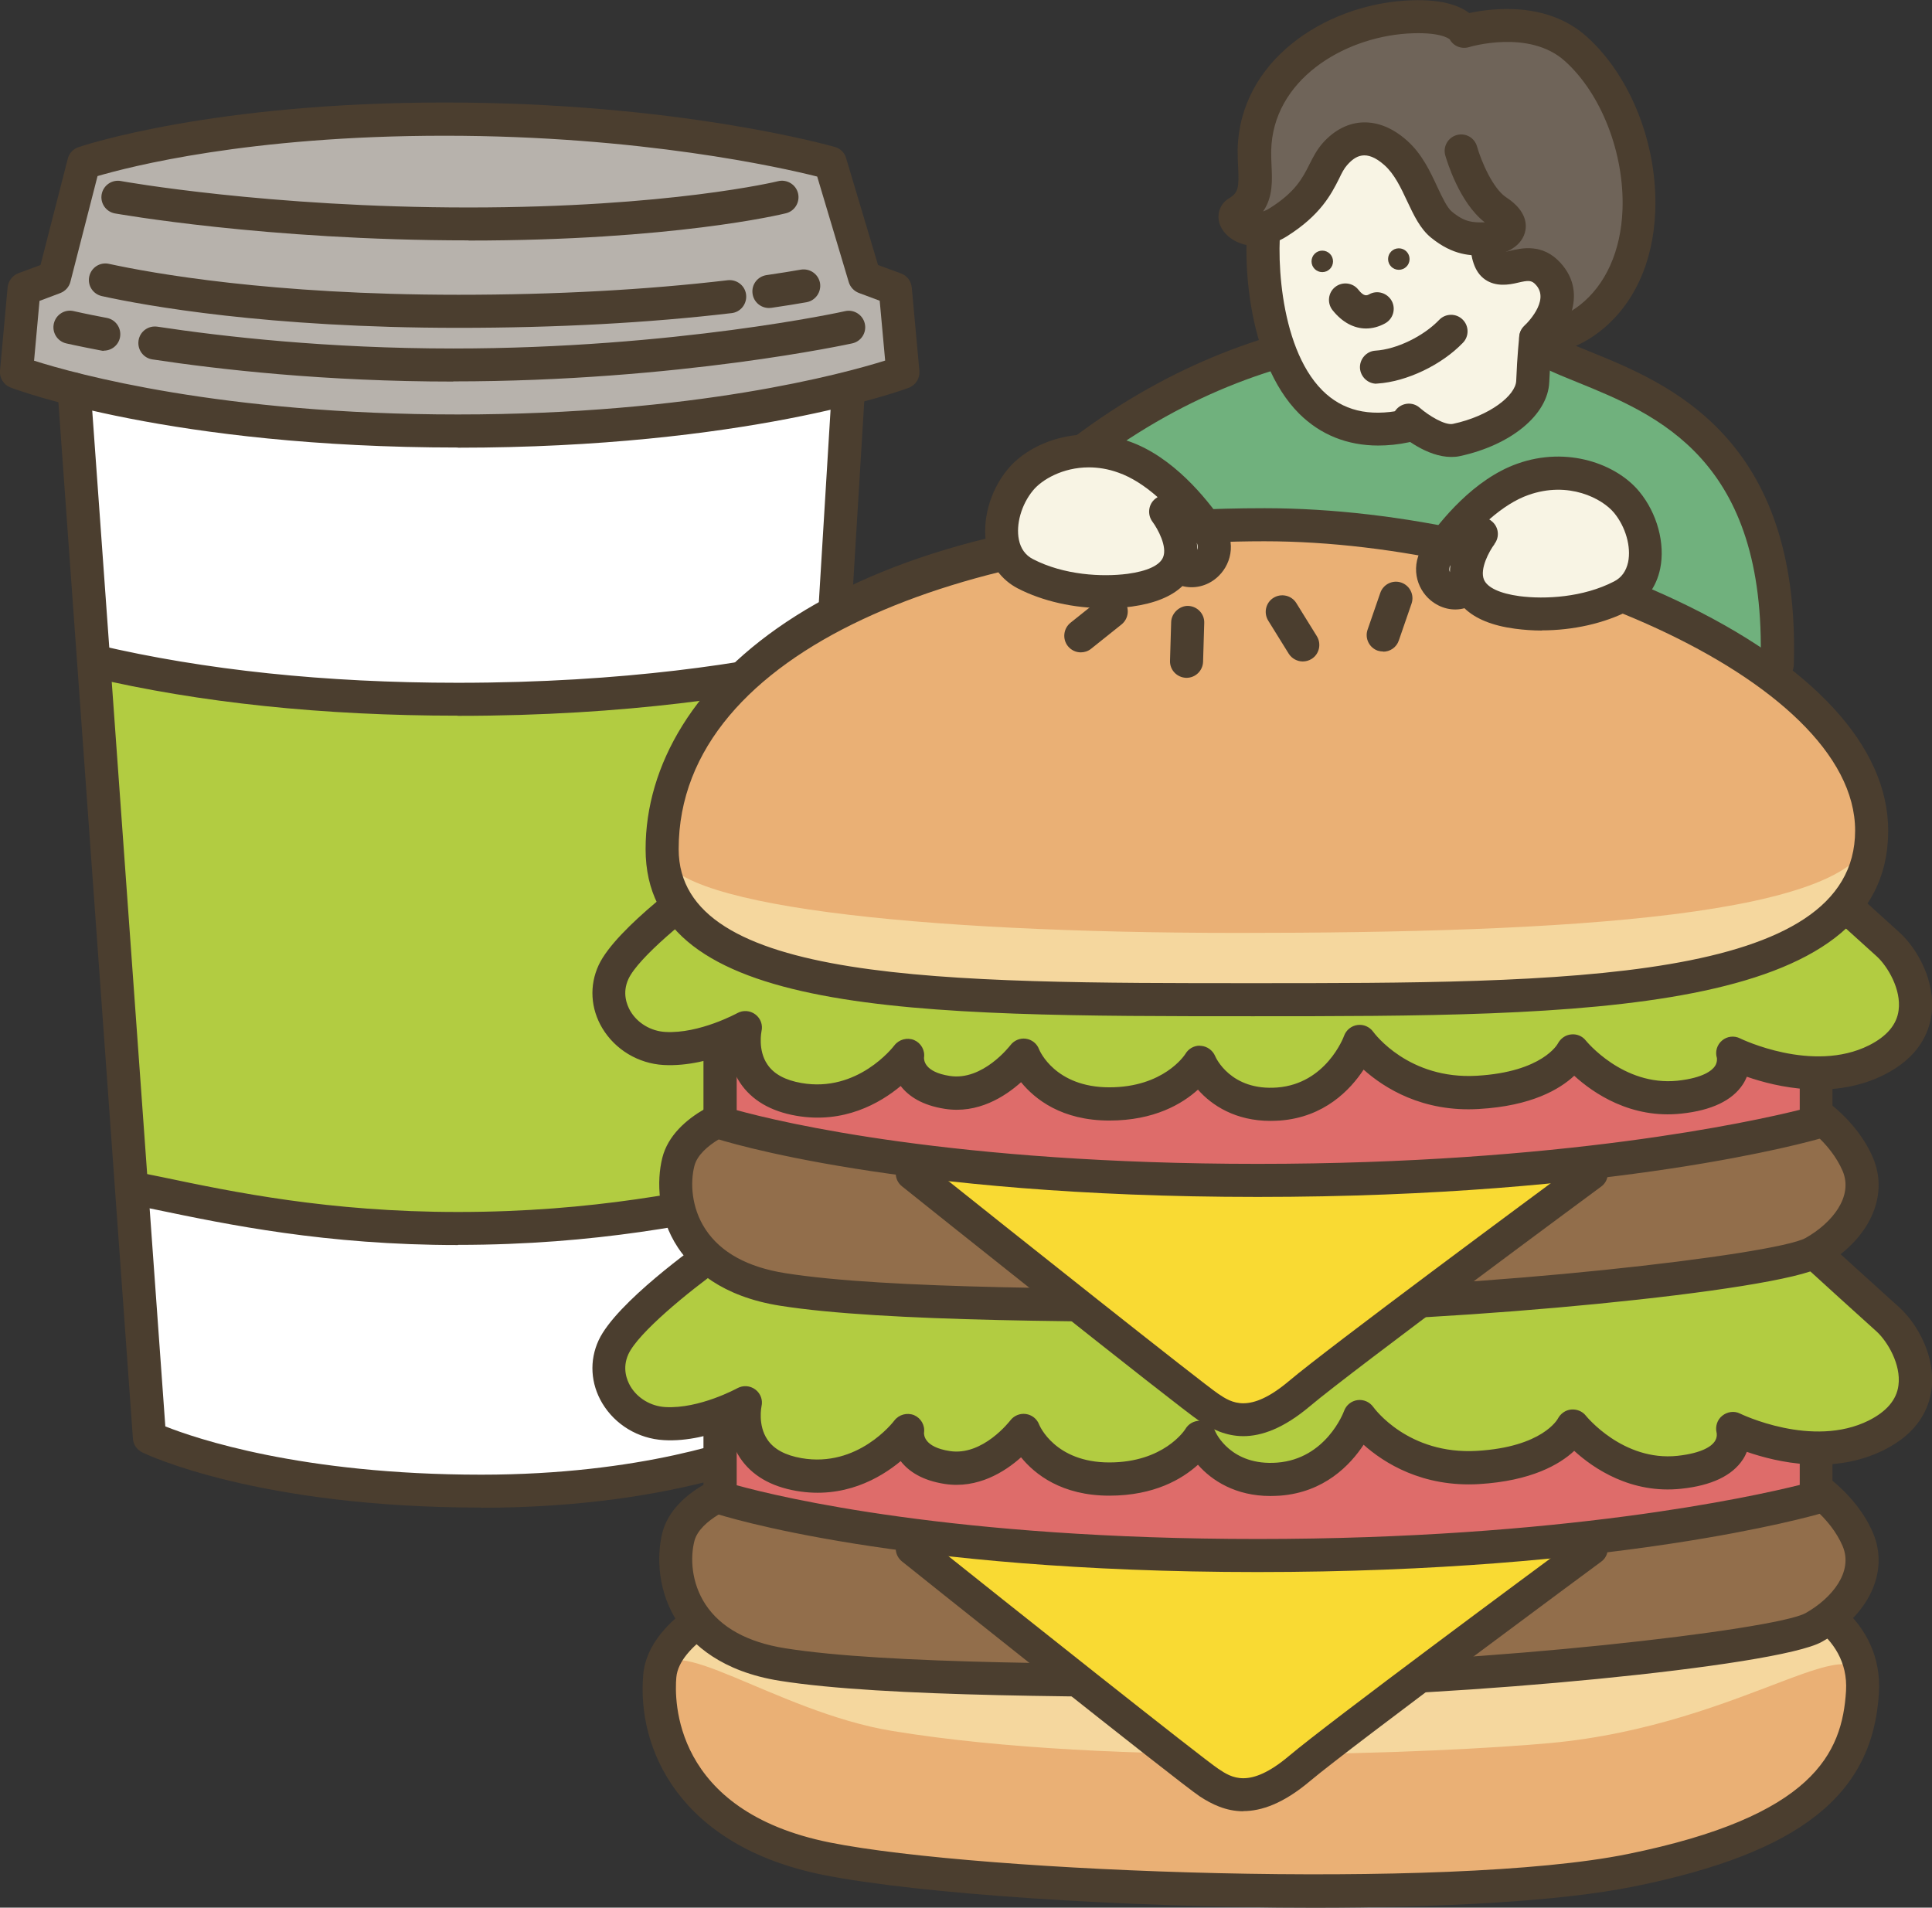 <?xml version="1.0" encoding="UTF-8"?>
<svg id="_レイヤー_2" data-name="レイヤー 2" xmlns="http://www.w3.org/2000/svg" viewBox="0 0 116.86 115.39">
  <rect x="0" y="0" width="116.86" height="115.39" fill="#333333" stroke="none"/>
  <defs>
    <style>
      .cls-1 {
        fill: #f9da33;
      }

      .cls-2 {
        fill: #f5d79e;
      }

      .cls-3 {
        fill: #fff;
      }

      .cls-4 {
        fill: #de6c6a;
      }

      .cls-5 {
        fill: #4b3e2f;
      }

      .cls-6 {
        fill: #70b17d;
      }

      .cls-7 {
        fill: #b2cc41;
      }

      .cls-8 {
        fill: #f8f4e4;
      }

      .cls-9 {
        fill: #926e4b;
      }

      .cls-10 {
        fill: #6f6459;
      }

      .cls-11 {
        fill: #b7b2ac;
      }

      .cls-12 {
        fill: #eab075;
      }
    </style>
  </defs>
  <g id="_レイアウト" data-name="レイアウト">
    <g>
      <g>
        <path class="cls-3" d="M4.48,23.53l4.56,62.98s4.71,3.68,18.1,3.68c13.39,0,20.31-3.24,20.31-3.24l3.98-63.89s-11.65,2.21-23.3,2.21c-11.65,0-23.65-1.74-23.65-1.74Z"/>
        <path class="cls-7" d="M48,71.75s-7.34,2.56-20.3,2.56c-12.96,0-19.48-2.41-19.48-2.41l-2.5-31.92s7.13,2.3,21.98,2.3c14.85,0,22.31-2.28,22.31-2.28l-2.01,31.74Z"/>
        <g>
          <path class="cls-11" d="M54.15,17.7l.46,4.81s-10.71,3.76-27.67,3.76S1,22.51,1,22.51l.46-5.04,1.83-.69,1.78-6.93s5.59-2.65,20.89-2.65c15.3,0,23.09,1.91,24.27,3.24,1.18,1.32,2.07,6.03,2.07,6.03l1.85,1.23Z"/>
          <path class="cls-5" d="M27.7,27.07c-17.34,0-26.67-3.48-27.06-3.63-.42-.16-.68-.58-.64-1.02l.46-5.04c.04-.38.29-.71.64-.85l1.35-.5,1.65-6.43c.08-.33.33-.59.65-.7.33-.11,8.11-2.7,22.14-2.7s23.23,2.58,23.61,2.69c.33.09.59.35.68.68l1.93,6.46,1.39.51c.36.13.61.46.65.85l.46,5.04c.04.45-.22.87-.65,1.03-.4.15-9.92,3.62-27.26,3.62ZM2.07,21.82c2.48.79,11.34,3.25,25.63,3.25s23.33-2.47,25.84-3.26l-.33-3.62-1.26-.47c-.29-.11-.52-.35-.61-.65l-1.91-6.39c-2.14-.54-10.68-2.47-22.54-2.47s-19.06,1.88-20.99,2.44l-1.64,6.39c-.08.32-.31.57-.62.69l-1.25.47-.33,3.63Z"/>
          <path class="cls-5" d="M28.34,14.54c-12.31,0-21.3-1.62-21.39-1.63-.54-.1-.9-.62-.8-1.16.1-.54.62-.9,1.16-.8.09.02,8.92,1.6,21.03,1.6s18.66-1.57,18.72-1.59c.54-.13,1.08.2,1.21.73.13.54-.2,1.08-.73,1.21-.27.07-6.86,1.65-19.2,1.65Z"/>
          <path class="cls-5" d="M29.1,91.19c-13.47,0-20.22-3.2-20.5-3.34-.32-.16-.54-.47-.56-.83L3.48,23.61c-.04-.55.37-1.03.93-1.07.55-.03,1.03.37,1.07.93l4.52,62.81c1.79.71,8.2,2.92,19.11,2.92,9.67,0,15.67-2.18,17.38-2.9l3.82-62.7c.03-.55.52-.98,1.06-.94.55.03.97.51.94,1.06l-3.85,63.31c-.02.36-.23.67-.55.83-.27.14-6.8,3.34-18.79,3.34Z"/>
          <path class="cls-5" d="M46.51,18.63c-.49,0-.92-.36-.99-.86-.08-.55.3-1.05.85-1.13.81-.12,1.51-.23,2.07-.33.55-.09,1.06.27,1.16.81.09.54-.27,1.06-.81,1.16-.58.1-1.29.22-2.13.34-.05,0-.1.01-.14.01Z"/>
          <path class="cls-5" d="M27.72,19.83c-11.54,0-18.92-1.34-21.56-1.92-.54-.12-.88-.65-.76-1.19.12-.54.65-.88,1.19-.76,2.58.56,9.79,1.87,21.14,1.87,5.88,0,11.36-.3,16.29-.88.55-.06,1.05.33,1.11.88.06.55-.33,1.05-.88,1.11-5,.59-10.56.89-16.52.89Z"/>
          <path class="cls-5" d="M27.43,23.08c-7.76,0-14.18-.73-18.21-1.34-.55-.08-.92-.59-.84-1.14.08-.55.59-.92,1.14-.84,3.96.6,10.27,1.32,17.9,1.32,13.4,0,23.6-2.23,23.7-2.26.53-.12,1.07.22,1.19.76.12.54-.22,1.07-.76,1.19-.1.02-10.5,2.3-24.14,2.3Z"/>
          <path class="cls-5" d="M6.29,21.22c-.06,0-.12,0-.19-.02-1.36-.26-2.1-.43-2.1-.43-.54-.13-.87-.67-.74-1.21.13-.54.67-.87,1.2-.74.01,0,.72.17,2,.41.54.1.9.62.8,1.17-.09.48-.51.81-.98.81Z"/>
        </g>
        <path class="cls-5" d="M27.7,43.29c-8.17,0-15.64-.78-22.21-2.33-.54-.13-.87-.67-.75-1.2.13-.54.67-.87,1.2-.74,6.42,1.51,13.74,2.28,21.75,2.28,10.16,0,17.62-1.22,22.08-2.25.54-.12,1.07.21,1.2.75.12.54-.21,1.07-.75,1.2-4.57,1.05-12.18,2.3-22.53,2.3Z"/>
        <path class="cls-5" d="M27.7,75.31c-8.01,0-13.93-1.24-18.26-2.14l-1.42-.29c-.54-.11-.89-.64-.78-1.18.11-.54.64-.89,1.18-.78l1.43.29c4.24.89,10.05,2.1,17.85,2.1,8.22,0,14.23-1.29,18.61-2.23l1.48-.31c.54-.12,1.07.23,1.18.77.11.54-.23,1.07-.77,1.18l-1.47.31c-4.47.96-10.6,2.27-19.03,2.27Z"/>
      </g>
      <g>
        <g>
          <path class="cls-6" d="M64.91,27.73c11.86-9.31,24.39-8.53,28.99-6.34,4.39,2.09,14.04,3.85,13.59,18.8l-35.56-7.98-7.02-4.48Z"/>
          <path class="cls-5" d="M107.49,41.19s-.02,0-.03,0c-.55-.02-.99-.48-.97-1.03.38-12.39-6.26-15.08-11.11-17.05-.7-.28-1.35-.55-1.91-.82-4.07-1.94-16.24-2.96-27.94,6.23-.43.34-1.06.26-1.4-.17-.34-.43-.27-1.06.17-1.4,11.99-9.41,24.79-8.96,30.04-6.46.53.25,1.14.5,1.81.77,4.78,1.94,12.77,5.18,12.35,18.96-.02.54-.46.97-1,.97Z"/>
        </g>
        <g>
          <g>
            <path class="cls-2" d="M45.52,96.32s-5.33,1.96-5.61,5.05c-.28,3.08.98,9.25,10.09,11.07,9.11,1.82,37.56,2.94,48.63.7,11.07-2.24,13.74-6.03,14.02-10.79.28-4.77-5.19-6.17-5.19-6.17l-61.95.14Z"/>
            <path class="cls-12" d="M53.96,104.7c-7.06-1.16-13.77-6.42-14.05-3.33-.28,3.08.98,9.25,10.09,11.07,9.11,1.82,37.56,2.94,48.63.7,11.07-2.24,13.74-6.03,14.02-10.79.28-4.77-6.81,1.99-18.95,3.09-6.36.58-26.31,1.47-39.74-.74Z"/>
            <path class="cls-5" d="M79.49,115.39c-11.5,0-24-.84-29.69-1.98-8.7-1.74-11.3-7.63-10.89-12.14.33-3.61,5.65-5.67,6.26-5.89.11-.04.23-.06.34-.06l61.95-.14c.06,0,.17.01.25.03,2.17.56,6.2,2.77,5.94,7.19-.36,6.18-4.79,9.68-14.82,11.71-4.48.91-11.69,1.28-19.34,1.28ZM45.71,97.31c-1.35.54-4.62,2.22-4.8,4.14-.12,1.34-.24,8.09,9.29,10,9.1,1.82,37.44,2.89,48.24.7,11.24-2.28,12.99-6.09,13.22-9.87.21-3.56-3.62-4.89-4.33-5.11l-61.62.14Z"/>
            <g>
              <path class="cls-9" d="M45.24,89.75s-3.64.98-4.2,3.22c-.56,2.24.14,6.73,6.31,7.71,6.17.98,18.78.98,29.99.98,11.21,0,30.13-1.96,32.38-3.22,2.24-1.26,3.5-3.36,2.66-5.33-.84-1.96-2.8-3.5-4.34-4.06-1.54-.56-62.79.7-62.79.7Z"/>
              <path class="cls-5" d="M77.33,102.66c-11.21,0-23.91,0-30.15-.99-3.55-.56-5.31-2.22-6.17-3.51-1.24-1.87-1.3-4.03-.95-5.43.68-2.73,4.48-3.83,4.92-3.95.08-.02.16-.03.24-.03,18.47-.38,61.6-1.21,63.15-.64,1.68.61,3.94,2.31,4.92,4.61,1,2.34-.24,4.99-3.09,6.59-2.71,1.52-22.49,3.35-32.87,3.35ZM45.39,90.75c-.89.27-3.06,1.17-3.39,2.47-.25.98-.2,2.51.68,3.84.92,1.39,2.54,2.28,4.81,2.64,6.09.97,18.71.97,29.84.97,11.87,0,30.07-2.07,31.89-3.1,1.59-.9,2.9-2.5,2.23-4.06-.72-1.67-2.44-3.03-3.77-3.52-1.88-.34-38.25.26-62.3.76Z"/>
            </g>
            <g>
              <path class="cls-1" d="M55.19,91.71v1.96s16.68,13.31,17.94,14.16c1.26.84,2.8,1.4,5.47-.84,2.66-2.24,17.66-13.31,17.66-13.31v-1.96h-41.07Z"/>
              <path class="cls-5" d="M75.21,109.56c-1.06,0-1.92-.43-2.64-.9-1.28-.85-17.33-13.66-18.01-14.21-.24-.19-.38-.48-.38-.78v-1.96c0-.55.45-1,1-1h41.07c.55,0,1,.45,1,1v1.96c0,.32-.15.62-.41.8-.15.11-15,11.08-17.61,13.27-1.6,1.35-2.93,1.81-4.03,1.81ZM56.19,93.19c4.88,3.9,16.52,13.15,17.5,13.8.79.53,1.87,1.25,4.27-.77,2.44-2.06,14.84-11.23,17.3-13.05v-.46h-39.07v.48Z"/>
            </g>
            <g>
              <path class="cls-4" d="M109.85,90.59s-11.91,3.5-33.78,3.5c-21.86,0-32.52-3.5-32.52-3.5v-6.31h66.29v6.31Z"/>
              <path class="cls-5" d="M76.07,95.09c-21.77,0-32.39-3.41-32.83-3.55-.41-.13-.69-.52-.69-.95v-6.31c0-.55.45-1,1-1h66.29c.55,0,1,.45,1,1v6.31c0,.44-.29.83-.72.96-.49.14-12.3,3.54-34.06,3.54ZM44.56,89.84c2.68.74,13.16,3.25,31.52,3.25s29.9-2.55,32.78-3.27v-4.54H44.56v4.56Z"/>
            </g>
            <g>
              <path class="cls-7" d="M43.28,75.73s-5.19,3.64-6.17,5.75c-.98,2.1.7,4.48,3.08,4.63,2.38.14,4.91-1.26,4.91-1.26,0,0-.84,3.64,3.22,4.34,4.06.7,6.59-2.66,6.59-2.66,0,0-.28,1.82,2.38,2.24,2.66.42,4.63-2.24,4.63-2.24,0,0,1.12,2.94,5.19,2.94,4.06,0,5.47-2.52,5.47-2.52,0,0,1.12,2.8,4.77,2.52,3.64-.28,4.91-3.78,4.91-3.78,0,0,2.38,3.36,7.15,3.08,4.77-.28,5.75-2.52,5.75-2.52,0,0,2.52,3.22,6.45,2.8,3.92-.42,3.22-2.66,3.22-2.66,0,0,4.77,2.38,8.69.42,3.92-1.96,2.1-5.75.7-7.01-1.4-1.26-4.49-4.06-4.49-4.06H43.28Z"/>
              <path class="cls-5" d="M76.84,90.49c-2.1,0-3.54-.93-4.38-1.89-.95.86-2.64,1.87-5.36,1.87-2.88,0-4.5-1.29-5.34-2.32-.97.87-2.62,1.92-4.62,1.61-1.36-.21-2.18-.76-2.66-1.38-1.26,1.05-3.45,2.3-6.32,1.8-1.55-.27-2.69-.94-3.4-2-.39-.59-.59-1.22-.67-1.78-1.04.39-2.51.8-3.95.71-1.54-.09-2.93-.93-3.71-2.23-.71-1.19-.79-2.58-.22-3.81,1.06-2.28,5.95-5.75,6.5-6.14.17-.12.37-.18.58-.18h66.43c.25,0,.49.09.67.26,0,0,3.08,2.8,4.48,4.06,1.13,1.02,2.23,3.02,1.96,5-.15,1.08-.76,2.59-2.88,3.64-3.06,1.53-6.47.74-8.29.11-.06.15-.14.31-.24.46-.64.98-1.9,1.58-3.72,1.77-3.04.33-5.32-1.23-6.48-2.29-.88.82-2.59,1.82-5.76,2.01-3.42.2-5.75-1.28-6.98-2.38-.81,1.23-2.38,2.88-5.06,3.08-.19.01-.38.02-.57.02ZM72.57,85.95s.05,0,.07,0c.38.03.71.27.86.62.03.08.94,2.12,3.76,1.9,2.93-.23,4-3.01,4.04-3.13.13-.35.44-.6.81-.65.37-.05.73.11.95.41.08.11,2.12,2.9,6.27,2.66,3.98-.23,4.89-1.93,4.9-1.95.16-.3.46-.52.8-.55.34-.03.68.1.89.37.02.02,2.24,2.78,5.55,2.43,1.54-.17,2.07-.61,2.24-.86.18-.26.13-.51.12-.54-.09-.38.04-.79.35-1.03.3-.24.72-.3,1.06-.13.04.02,4.38,2.13,7.8.42,1.07-.54,1.68-1.25,1.79-2.12.17-1.27-.67-2.66-1.31-3.25-1.14-1.03-3.41-3.08-4.2-3.81H43.59c-1.94,1.39-4.98,3.87-5.58,5.17-.39.85-.09,1.58.12,1.94.43.73,1.24,1.21,2.11,1.26,2.06.12,4.34-1.13,4.36-1.14.35-.19.77-.16,1.09.08.32.24.46.64.37,1.02,0,0-.24,1.13.36,2.01.39.58,1.08.95,2.06,1.12,3.4.59,5.53-2.16,5.62-2.28.28-.36.77-.49,1.19-.32.42.18.67.62.6,1.07,0,.12,0,.86,1.55,1.1,2.01.32,3.65-1.83,3.67-1.85.22-.29.58-.44.94-.39.36.05.67.29.8.63.03.08.97,2.3,4.25,2.3s4.55-1.94,4.6-2.02c.18-.31.51-.5.87-.5Z"/>
            </g>
            <g>
              <path class="cls-9" d="M45.24,67.06s-3.64.98-4.2,3.22c-.56,2.24.14,6.73,6.31,7.71,6.17.98,18.78.98,29.99.98,11.21,0,30.13-1.96,32.38-3.22,2.24-1.26,3.5-3.36,2.66-5.33-.84-1.96-2.8-3.5-4.34-4.06-1.54-.56-62.79.7-62.79.7Z"/>
              <path class="cls-5" d="M77.33,79.97c-11.21,0-23.91,0-30.15-.99-3.55-.56-5.31-2.22-6.17-3.51-1.24-1.87-1.3-4.03-.95-5.43.68-2.73,4.48-3.83,4.92-3.95.08-.02.16-.03.24-.03,18.47-.38,61.6-1.2,63.15-.64,1.68.61,3.94,2.31,4.92,4.61,1,2.34-.24,4.99-3.09,6.59-2.7,1.52-22.48,3.35-32.87,3.35ZM45.39,68.06c-.89.27-3.06,1.17-3.39,2.47-.25.98-.2,2.51.68,3.84.92,1.39,2.54,2.28,4.81,2.64,6.09.97,18.71.97,29.84.97,11.87,0,30.07-2.07,31.89-3.1,1.59-.9,2.9-2.5,2.23-4.06-.72-1.67-2.44-3.04-3.77-3.52-1.88-.34-38.25.26-62.3.76Z"/>
            </g>
            <g>
              <path class="cls-1" d="M55.19,69.02v1.96s16.68,13.31,17.94,14.16c1.26.84,2.8,1.4,5.47-.84,2.66-2.24,17.66-13.31,17.66-13.31v-1.96h-41.07Z"/>
              <path class="cls-5" d="M75.21,86.87c-1.06,0-1.92-.43-2.64-.9-1.28-.85-17.33-13.66-18.01-14.21-.24-.19-.38-.48-.38-.78v-1.96c0-.55.45-1,1-1h41.07c.55,0,1,.45,1,1v1.96c0,.32-.15.62-.41.8-.15.11-15,11.08-17.61,13.28-1.6,1.35-2.93,1.81-4.03,1.81ZM56.19,70.5c4.88,3.9,16.52,13.15,17.5,13.81.79.53,1.87,1.25,4.27-.77,2.44-2.06,14.84-11.23,17.3-13.05v-.46h-39.07v.48Z"/>
            </g>
            <g>
              <path class="cls-4" d="M109.85,67.9s-11.91,3.5-33.78,3.5c-21.86,0-32.52-3.5-32.52-3.5v-6.31s66.29,0,66.29,0v6.31Z"/>
              <path class="cls-5" d="M76.07,72.4c-21.77,0-32.39-3.41-32.83-3.55-.41-.13-.69-.52-.69-.95v-6.31c0-.55.45-1,1-1h66.29c.55,0,1,.45,1,1v6.31c0,.44-.29.83-.72.96-.49.14-12.3,3.54-34.06,3.54ZM44.56,67.15c2.68.74,13.16,3.25,31.52,3.25s29.9-2.55,32.78-3.27v-4.54H44.56v4.56Z"/>
            </g>
            <g>
              <path class="cls-7" d="M43.28,53.04s-5.19,3.64-6.17,5.75c-.98,2.1.7,4.49,3.08,4.63,2.38.14,4.91-1.26,4.91-1.26,0,0-.84,3.64,3.22,4.34,4.06.7,6.59-2.66,6.59-2.66,0,0-.28,1.82,2.38,2.24,2.66.42,4.63-2.24,4.63-2.24,0,0,1.12,2.94,5.19,2.94,4.06,0,5.47-2.52,5.47-2.52,0,0,1.12,2.8,4.77,2.52,3.64-.28,4.91-3.78,4.91-3.78,0,0,2.38,3.36,7.15,3.08,4.77-.28,5.75-2.52,5.75-2.52,0,0,2.52,3.22,6.45,2.8,3.92-.42,3.22-2.66,3.22-2.66,0,0,4.77,2.38,8.69.42,3.92-1.96,2.1-5.75.7-7.01-1.4-1.26-4.49-4.06-4.49-4.06H43.28Z"/>
              <path class="cls-5" d="M76.84,67.8c-2.1,0-3.54-.93-4.38-1.89-.95.86-2.64,1.87-5.36,1.87-2.88,0-4.5-1.29-5.34-2.32-.97.87-2.61,1.93-4.62,1.61-1.36-.21-2.18-.76-2.66-1.38-1.26,1.05-3.45,2.3-6.32,1.8-1.55-.27-2.69-.94-3.4-2-.39-.59-.59-1.22-.67-1.78-1.04.39-2.51.79-3.95.71-1.54-.09-2.93-.93-3.71-2.23-.71-1.19-.79-2.58-.22-3.81,1.06-2.28,5.95-5.75,6.5-6.14.17-.12.37-.18.58-.18h66.43c.25,0,.49.09.67.26,0,0,3.08,2.8,4.48,4.06,1.13,1.02,2.23,3.02,1.96,5-.15,1.08-.76,2.58-2.88,3.64-3.06,1.53-6.47.74-8.29.11-.06.15-.14.31-.24.46-.64.98-1.9,1.58-3.72,1.77-3.04.33-5.32-1.23-6.48-2.29-.88.82-2.59,1.83-5.76,2.01-3.42.21-5.75-1.28-6.98-2.38-.81,1.23-2.38,2.88-5.06,3.08-.19.01-.38.02-.57.02ZM72.57,63.26s.05,0,.07,0c.38.03.71.27.86.62.03.08.94,2.12,3.76,1.9,2.93-.23,4-3.01,4.04-3.13.13-.35.44-.6.81-.65.37-.05.73.11.95.41.08.11,2.15,2.9,6.27,2.66,3.98-.23,4.89-1.93,4.9-1.95.16-.3.46-.52.8-.55.34-.04.68.1.89.37.02.02,2.24,2.77,5.55,2.43,1.57-.17,2.09-.63,2.26-.88.16-.24.12-.49.12-.49-.12-.38,0-.8.31-1.06.3-.26.74-.31,1.09-.13.04.02,4.38,2.13,7.8.42,1.07-.54,1.68-1.25,1.79-2.12.17-1.27-.67-2.66-1.31-3.25-1.14-1.03-3.41-3.08-4.2-3.81H43.59c-1.94,1.39-4.98,3.87-5.58,5.17-.39.85-.09,1.58.12,1.94.43.73,1.24,1.21,2.11,1.26,2.06.12,4.34-1.13,4.36-1.14.35-.19.77-.16,1.09.08.32.24.46.64.37,1.02,0,0-.24,1.14.36,2.01.39.58,1.08.95,2.06,1.12,3.39.59,5.53-2.16,5.62-2.28.28-.36.77-.49,1.19-.32.42.18.67.62.6,1.07,0,.12,0,.86,1.55,1.1,2.01.32,3.65-1.83,3.67-1.85.22-.29.57-.45.94-.4.36.05.67.29.8.64.03.08.97,2.3,4.25,2.3s4.55-1.94,4.6-2.02c.18-.31.51-.5.87-.5Z"/>
            </g>
            <path class="cls-2" d="M76.49,31.74c16.26,0,36.72,8.41,36.72,18.5s-17.94,10.23-37.42,10.23c-19.48,0-35.74,0-35.74-9.11,0-9.11,11.07-19.62,36.44-19.62Z"/>
            <path class="cls-12" d="M76.49,31.74c16.26,0,37.37,8.43,36.72,18.5-.34,5.24-18.81,6.19-38.29,6.19s-35.11-1.66-34.87-5.06c.63-9.09,11.07-19.62,36.44-19.62Z"/>
            <path class="cls-5" d="M75.79,61.47c-20.53,0-36.74,0-36.74-10.11s11.72-20.62,37.44-20.62c8.18,0,17.48,2.08,24.88,5.56,8.28,3.9,12.84,8.85,12.84,13.94,0,11.23-18.66,11.23-38.42,11.23ZM76.49,32.74c-17.61,0-35.44,6.4-35.44,18.62,0,8.11,16.1,8.11,34.74,8.11s36.42,0,36.42-9.23-19.98-17.5-35.72-17.5Z"/>
          </g>
          <path class="cls-5" d="M65.37,39.46c-.29,0-.58-.13-.78-.38-.34-.43-.27-1.06.16-1.41l1.84-1.47c.43-.35,1.06-.27,1.41.16.34.43.27,1.06-.16,1.41l-1.84,1.47c-.18.15-.41.22-.62.22Z"/>
          <path class="cls-5" d="M78.8,40.01c-.33,0-.66-.17-.85-.47l-1.24-2c-.29-.47-.15-1.09.32-1.38.47-.29,1.09-.15,1.38.32l1.24,2c.29.47.15,1.09-.32,1.38-.16.1-.35.15-.53.15Z"/>
          <path class="cls-5" d="M83.67,39.41c-.11,0-.22-.02-.33-.05-.52-.18-.8-.75-.62-1.27l.77-2.23c.18-.52.75-.8,1.27-.62.52.18.8.75.62,1.27l-.77,2.23c-.14.42-.53.68-.95.68Z"/>
          <path class="cls-5" d="M71.77,41s-.02,0-.03,0c-.55-.02-.99-.48-.97-1.03l.07-2.35c.02-.55.53-.99,1.03-.97.55.02.99.48.97,1.03l-.07,2.35c-.02.54-.46.97-1,.97Z"/>
        </g>
        <g>
          <g>
            <path class="cls-8" d="M70.51,30.95s3.13,4.04-2.17,4.74c-1.91.26-4.36.02-6.32-.99-2.01-1.04-1.72-3.95-.31-5.67,1.05-1.28,3.57-2.35,6.29-1.39,2,.71,3.85,2.62,5.12,4.45,1.12,1.61-.77,3.13-1.86,2.07"/>
            <path class="cls-5" d="M66.85,36.79c-1.89,0-3.78-.42-5.29-1.2-.98-.51-1.65-1.41-1.88-2.54-.31-1.51.18-3.34,1.26-4.65,1.36-1.66,4.34-2.78,7.39-1.69,2.62.93,4.63,3.42,5.6,4.82.94,1.36.48,2.73-.35,3.43-.6.51-1.37.67-2.06.49-.67.64-1.69,1.05-3.06,1.24-.53.07-1.08.11-1.62.11ZM65.86,28.27c-1.59,0-2.85.75-3.38,1.4-.7.85-1.04,2.05-.85,2.98.11.54.4.94.85,1.17,1.87.97,4.18,1.09,5.72.89,1.19-.16,1.95-.51,2.15-1,.27-.64-.32-1.72-.64-2.15-.33-.44-.25-1.07.18-1.4.04-.03.09-.06.13-.09-.79-.7-1.6-1.21-2.37-1.48-.63-.23-1.24-.32-1.8-.32ZM72.39,32.83c.02.14.03.28.03.43.04-.1.05-.24-.03-.43Z"/>
          </g>
          <g>
            <path class="cls-8" d="M89.61,32.3s-3.13,4.04,2.17,4.74c1.91.26,4.36.02,6.32-.99,2.01-1.04,1.72-3.95.31-5.67-1.05-1.28-3.57-2.35-6.29-1.39-2,.71-3.85,2.62-5.12,4.45-1.12,1.61.77,3.13,1.86,2.07"/>
            <path class="cls-5" d="M93.26,38.14c-.54,0-1.09-.04-1.62-.11-1.37-.18-2.4-.6-3.06-1.24-.69.19-1.45.02-2.06-.49-.83-.7-1.28-2.07-.35-3.43.97-1.4,2.99-3.89,5.6-4.82,3.05-1.09,6.03.03,7.39,1.69,1.08,1.31,1.57,3.14,1.26,4.65-.23,1.13-.9,2.03-1.88,2.54-1.51.78-3.4,1.2-5.29,1.2ZM90.4,32.91c-.32.42-.91,1.51-.64,2.15.2.48.96.84,2.15,1,1.54.2,3.85.08,5.72-.89.45-.23.73-.62.85-1.17.19-.93-.15-2.13-.85-2.98-.72-.87-2.75-1.94-5.18-1.08-.77.27-1.57.78-2.37,1.48.05.03.09.05.13.09.44.34.52.96.18,1.4ZM87.73,34.18c-.09.18-.08.32-.03.43,0-.14.01-.29.03-.43Z"/>
          </g>
          <g>
            <path class="cls-8" d="M77.54,21.48c-1.48-3.62-1.17-7.44-1.17-7.44,0,0,.74-2.72,1.68-4.61,2.7-5.39,8.69-2.89,9.64-1.61.96,1.28,3.22,7.01,3.22,7.01,0,0,2.52-.79,3.68.49,1.15,1.28-1.69,5.12-1.69,5.12l-.39,4.03s-3.28,2.3-4.41,2.14c-1.13-.16-2.58-.95-3.05-.84-1.63.38-4.26-.35-4.26-.35,0,0-1.88-.62-3.24-3.94Z"/>
            <path class="cls-5" d="M83.37,26.95c-1.88,0-3.5-.65-4.79-1.93-3.22-3.22-3.52-9.84-2.96-12.5.11-.54.65-.89,1.18-.77.54.11.89.64.77,1.18-.41,1.94-.29,7.97,2.41,10.68,1.22,1.22,2.8,1.61,4.84,1.19.54-.11,1.07.23,1.18.77.11.54-.23,1.07-.77,1.18-.65.14-1.28.2-1.88.2Z"/>
            <path class="cls-3" d="M91.51,15.78c.41.29.91-.56,2.13.78,1.46,1.6-.83,3.69-1.19,3.99.84-.07,1.65-.27,2.42-.62,1.64-.76,3.06-1.54,4-5.69.38-1.7.72-7.46-3.55-11.3-2.62-2.36-6.76-1.05-6.76-1.05,0,0-.39-1.07-3.52-.86-4.71.31-9.05,3.43-9.15,8.04-.07,3.22.49,3.75.49,3.75,0,0,2.56-6.4,7.74-5.53,1.36.23,3.16,4.02,4.25,3.6.6-.23,1.38-.09,1.98.98.43.78.86,1.12,1.16,3.91Z"/>
            <path class="cls-10" d="M93.64,16.56c1.19,1.3-.26,3.13-.98,3.85.59.07,1.45-.27,2-.49,1.39-.54,2.02-.7,2.72-1.99,1.08-2.01,1.44-8.22,1.04-10.21-.61-3.03-2.37-4.8-5.12-6.17-2.69-1.35-4.74.34-4.74.34,0,0-.39-1.07-3.52-.86-4.71.31-9.05,3.43-9.15,8.04-.04,1.62.64,3.05-1.02,3.77-.55.24.24,1.6,2.06.81,3.36-1.45,3.16-5.01,5.08-5.18.67-.06,1.04-.16,2.14.56,2.23,1.47,1.56,4.23,4.14,5.24,1.59.62,1.46-.47,1.74,1.22.07.44.68.77,1.12.65.62-.17,1.75-.42,2.5.41Z"/>
            <path class="cls-5" d="M93.57,21.17l-1.36-1.47c.06-.06,1.58-1.5.69-2.47-.26-.29-.45-.28-1.09-.13-.57.14-1.34.25-1.98-.19-.69-.48-.84-1.33-.94-2.29l1.99-.22c.05.45.09.69.13.83.07,0,.16-.02.29-.05.72-.17,1.99-.48,3.08.71,1.79,1.95.25,4.31-.81,5.29Z"/>
            <path class="cls-5" d="M82.63,19.87c-.74,0-1.45-.38-2.03-1.11-.34-.43-.27-1.06.16-1.4.43-.34,1.06-.27,1.4.16.35.45.53.35.66.28.49-.27,1.09-.08,1.36.4.26.48.09,1.09-.4,1.36-.38.21-.78.31-1.16.31Z"/>
            <path class="cls-5" d="M83.26,23.21c-.52,0-.96-.41-1-.94-.03-.55.39-1.03.94-1.06,1.27-.08,2.89-.86,3.85-1.86.38-.4,1.02-.41,1.41-.03.4.38.41,1.02.03,1.41-1.29,1.35-3.42,2.36-5.17,2.47-.02,0-.04,0-.06,0Z"/>
            <path class="cls-5" d="M92.99,21.44c-.1,0-.17,0-.18,0-.55-.04-.96-.53-.92-1.08s.52-.96,1.08-.92c.04,0,1.24.06,2.57-.97,1.58-1.23,2.51-3.29,2.6-5.8.12-3.39-1.28-7-3.49-8.98-2.16-1.94-5.76-.85-5.79-.84-.46.14-.95-.06-1.17-.47-.1-.08-.67-.47-2.58-.35-3.91.26-8.12,2.83-8.22,7.07,0,.31,0,.61.02.9.04.88.1,1.91-.51,2.79.12-.04.25-.1.39-.19,1.57-.98,2.01-1.85,2.43-2.69.21-.42.44-.86.79-1.26,1.44-1.61,3.39-1.66,5.08-.16.92.81,1.42,1.89,1.86,2.84.29.61.58,1.24.88,1.48.79.65,1.27.65,1.98.64-1.55-1.2-2.3-3.75-2.39-4.05-.15-.53.16-1.08.69-1.23.54-.15,1.08.16,1.23.69.26.91.96,2.55,1.77,3.08,1.28.84,1.25,1.71,1.12,2.15-.27.92-1.34,1.35-2.21,1.36h-.16c-.87.02-1.95.03-3.32-1.09-.64-.53-1.02-1.33-1.42-2.18-.38-.81-.77-1.65-1.38-2.19-1.11-.99-1.77-.56-2.26,0-.18.2-.32.47-.49.83-.47.93-1.12,2.2-3.16,3.48-1.05.66-2.22.76-3.13.27-.61-.33-.99-.87-1-1.45,0-.46.23-.88.63-1.12.58-.34.62-.66.56-1.89-.02-.34-.03-.69-.03-1.05.12-5.43,5.29-8.7,10.09-9.02,2.17-.15,3.32.29,3.92.75,1.38-.3,4.71-.72,7.1,1.42,2.67,2.4,4.3,6.54,4.15,10.55-.11,3.12-1.31,5.71-3.38,7.31-1.64,1.27-3.24,1.39-3.77,1.39ZM90.35,13.87h.01-.01ZM87.62,2.24h0s0,0,0,0ZM87.62,2.24s0,0,0,0c0,0,0,0,0,0ZM87.62,2.24s0,0,0,0c0,0,0,0,0,0ZM87.62,2.23s0,0,0,0c0,0,0,0,0,0Z"/>
          </g>
          <path class="cls-5" d="M87.78,27.64c-1.48,0-2.93-1.21-3.23-1.48-.41-.37-.45-1-.08-1.41.37-.41,1-.45,1.41-.08.54.47,1.52,1.07,2,.97,2.25-.48,3.79-1.73,3.83-2.6.06-1.54.18-2.65.19-2.7.06-.55.54-.94,1.1-.89.55.06.95.55.89,1.1,0,.01-.12,1.1-.18,2.56-.08,1.97-2.3,3.81-5.41,4.48-.17.04-.35.05-.52.05Z"/>
          <path class="cls-5" d="M83.96,15.67c0,.36.29.65.65.65s.65-.29.65-.65-.29-.65-.65-.65-.65.29-.65.65Z"/>
          <path class="cls-5" d="M79.33,15.81c0,.36.29.65.65.65s.65-.29.65-.65-.29-.65-.65-.65-.65.29-.65.65Z"/>
        </g>
      </g>
    </g>
  </g>
</svg>